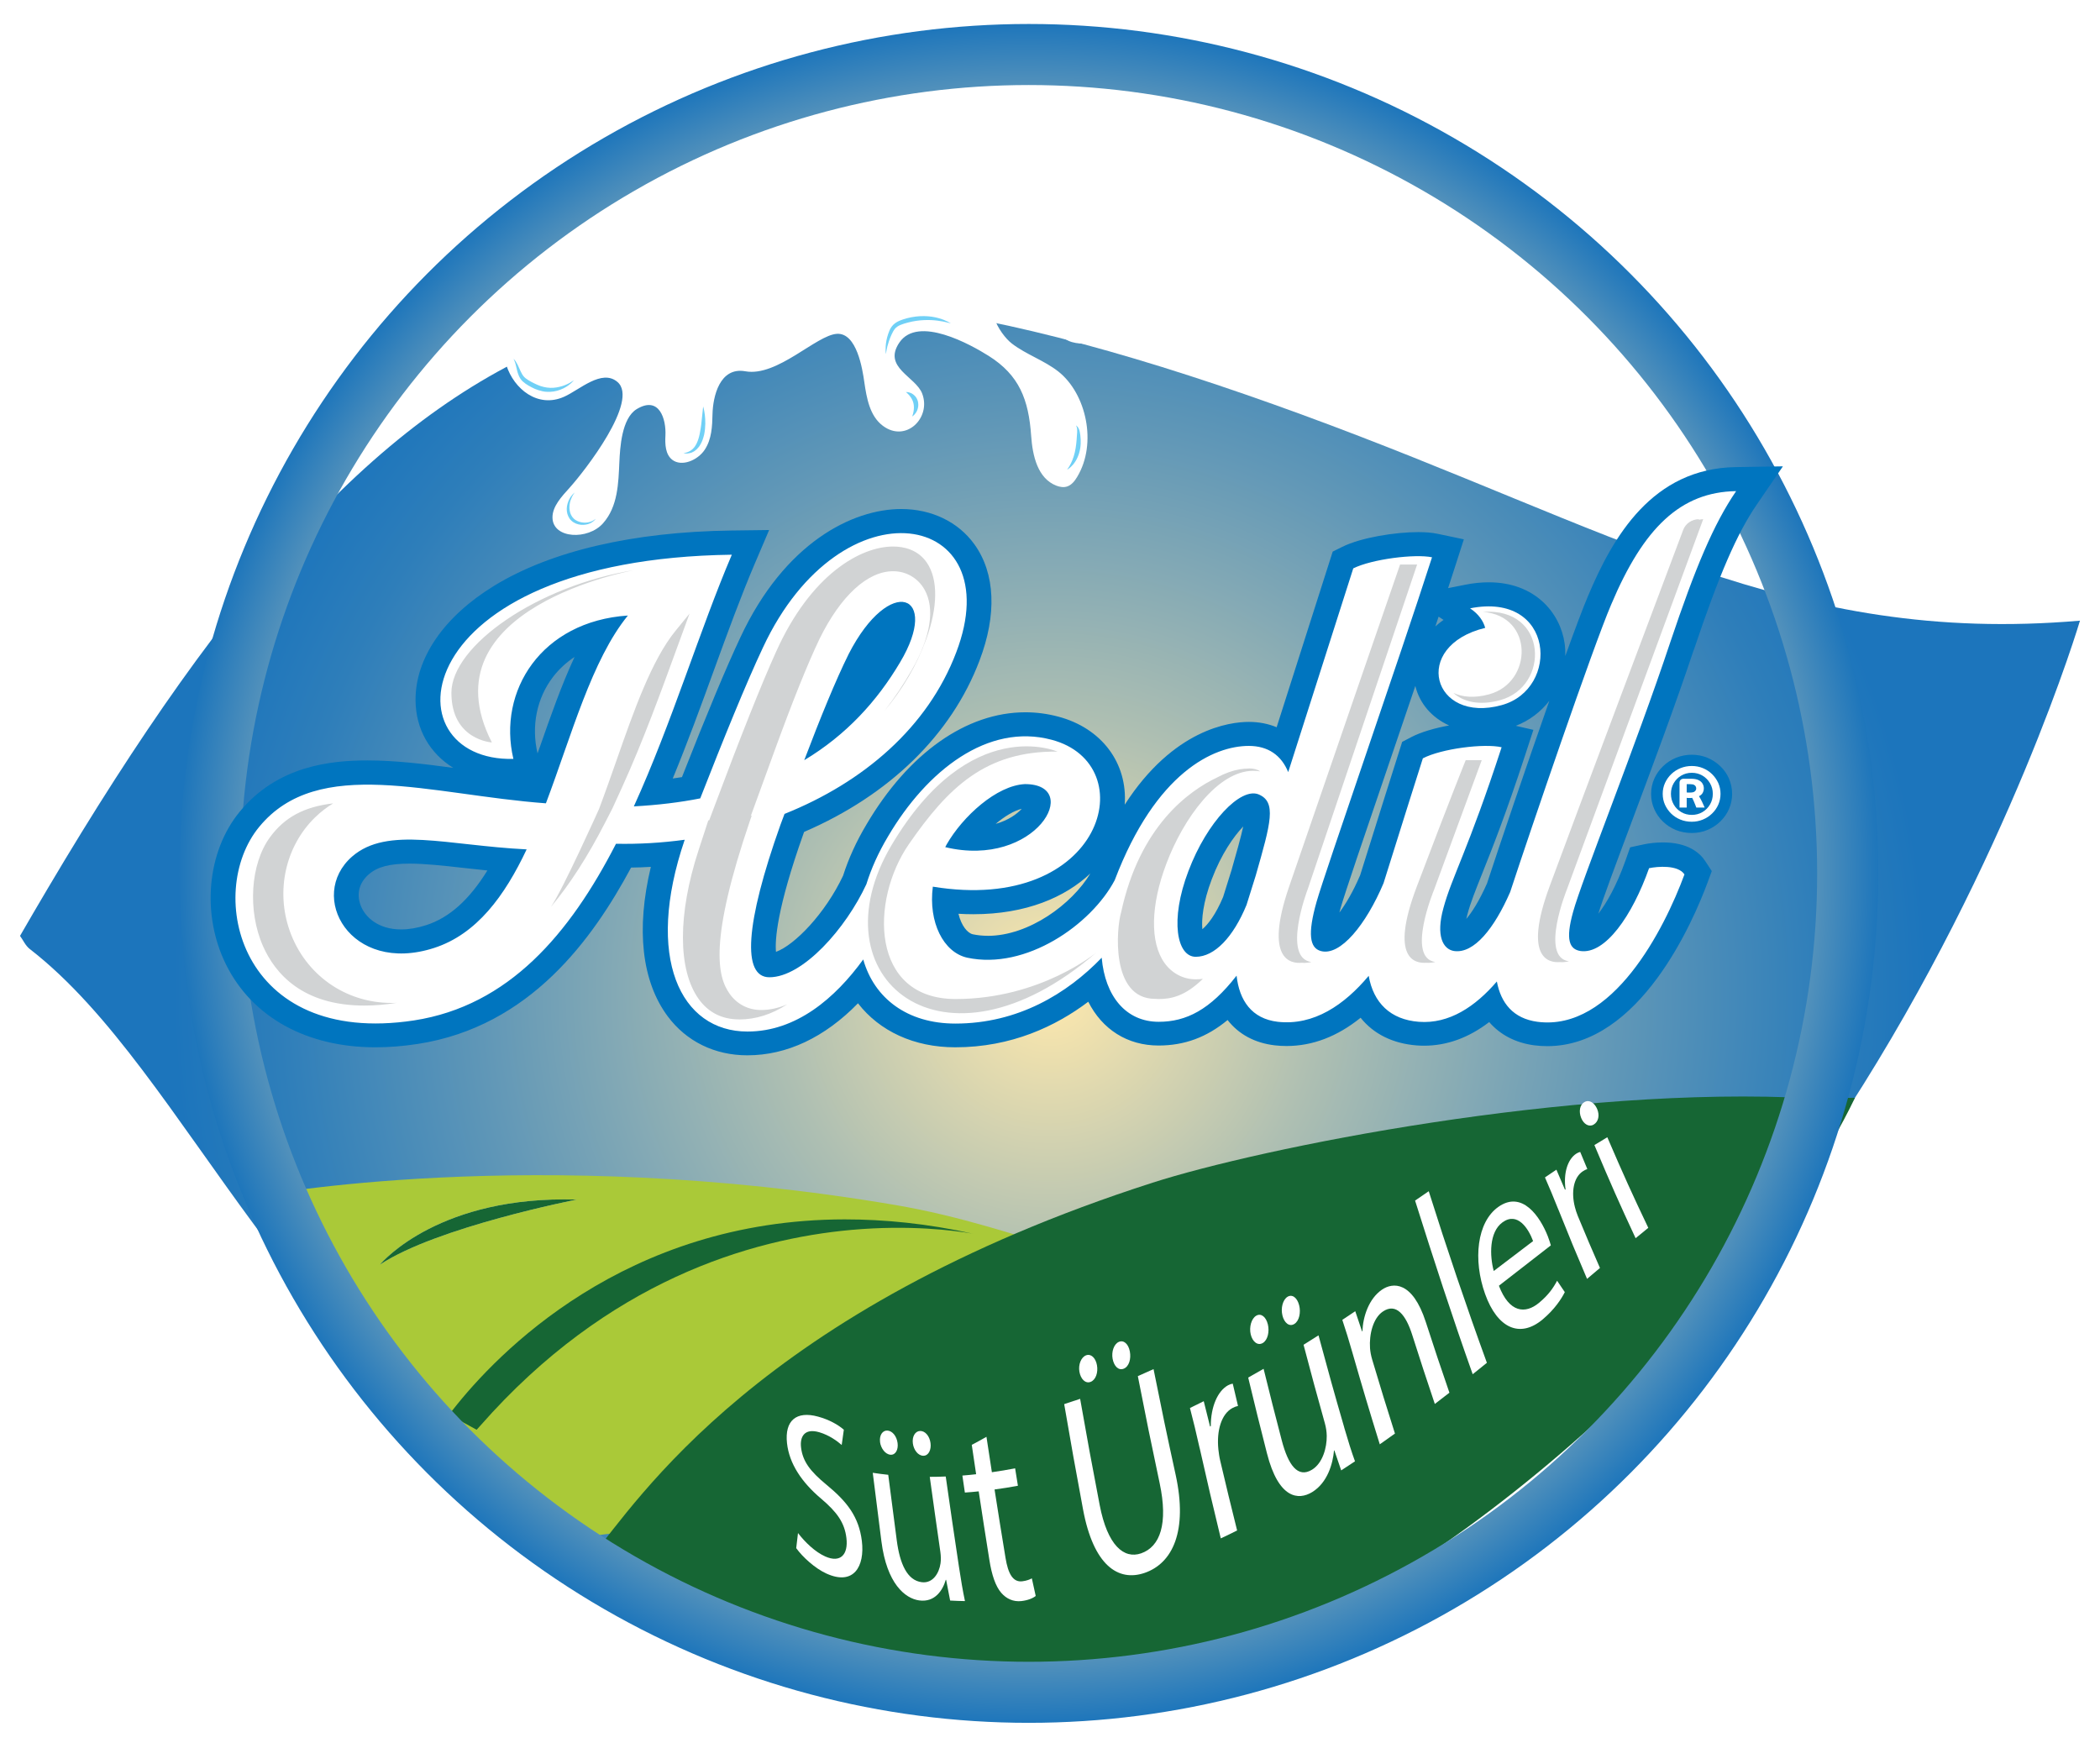 <svg xmlns="http://www.w3.org/2000/svg" xmlns:xlink="http://www.w3.org/1999/xlink" id="Layer_1" data-name="Layer 1" viewBox="0 0 471.92 392.74"><defs><style>      .cls-1 {        fill: #70d0f6;      }      .cls-1, .cls-2, .cls-3, .cls-4, .cls-5, .cls-6, .cls-7, .cls-8 {        stroke-width: 0px;      }      .cls-9 {        stroke: url(#radial-gradient-2);        stroke-miterlimit: 10;        stroke-width: 13.72px;      }      .cls-9, .cls-2 {        fill: none;      }      .cls-10 {        filter: url(#drop-shadow-1);      }      .cls-11 {        clip-path: url(#clippath-1);      }      .cls-2 {        clip-rule: evenodd;      }      .cls-3 {        fill: url(#radial-gradient);        fill-rule: evenodd;      }      .cls-4 {        fill: #fff;      }      .cls-5 {        fill: #aac938;      }      .cls-12 {        clip-path: url(#clippath);      }      .cls-6 {        fill: #d1d3d4;      }      .cls-7 {        fill: #0075bf;      }      .cls-8 {        fill: #166634;      }    </style><radialGradient id="radial-gradient" cx="235.96" cy="222.65" fx="235.96" fy="222.65" r="197.13" gradientUnits="userSpaceOnUse"><stop offset="0" stop-color="#ffe9ad"></stop><stop offset=".31" stop-color="#aebfb2"></stop><stop offset=".65" stop-color="#6097b7"></stop><stop offset=".88" stop-color="#2e7eba"></stop><stop offset="1" stop-color="#1c75bc"></stop></radialGradient><clipPath id="clippath"><path id="SVGID" class="cls-2" d="M292.73,93.23C151.7,41.64,92.32,61.85,10.69,199.73c-2.05,3.46-4.11,6.98-6.19,10.59.73,1,1.46,1.97,2.19,2.95,51.31,69.5,82.23,151.13,145.28,153.46l36.7,12.86c16.46.61,62.51-1.79,79.19-4.86,164.96-25.58,199.57-235.26,199.57-235.26-65.29,5.61-104.81-20.68-174.7-46.25Z"></path></clipPath><clipPath id="clippath-1"><path id="SVGID-2" data-name="SVGID" class="cls-2" d="M293.83,91.32C150.06,38.73,89.52,59.33,6.31,199.89c-2.09,3.53-4.19,7.12-6.31,10.8.74,1.02,1.49,2,2.23,3.01,52.31,70.85,79.67,137.68,143.94,140.06l30.08,17.59c16.78.62,34.21,4.25,72.3,0,169.13-18.86,223.38-232.89,223.38-232.89-66.56,5.72-106.84-21.08-178.1-47.15Z"></path></clipPath><radialGradient id="radial-gradient-2" cx="231.19" cy="196.28" fx="231.19" fy="196.28" r="190.89" gradientUnits="userSpaceOnUse"><stop offset="0" stop-color="#ffe9ad"></stop><stop offset=".26" stop-color="#ffe9b1"></stop><stop offset=".48" stop-color="#ffeabb"></stop><stop offset=".54" stop-color="#fae7bb"></stop><stop offset=".61" stop-color="#ece0bb"></stop><stop offset=".68" stop-color="#d5d4bb"></stop><stop offset=".76" stop-color="#b5c3bb"></stop><stop offset=".84" stop-color="#8baebb"></stop><stop offset=".92" stop-color="#5894bb"></stop><stop offset="1" stop-color="#1e76bb"></stop><stop offset="1" stop-color="#1c75bc"></stop></radialGradient><filter id="drop-shadow-1" filterUnits="userSpaceOnUse"><feGaussianBlur stdDeviation="2.64"></feGaussianBlur></filter></defs><g><g><circle class="cls-4" cx="231.2" cy="195.15" r="195.15"></circle><g><path class="cls-3" d="M292.73,93.23C151.7,41.64,92.32,61.85,10.69,199.73c-2.05,3.46-4.11,6.98-6.19,10.59.73,1,1.22,2.2,2.19,2.95,36.08,27.96,58.14,95.27,121.93,127.73l17.55,12.76c16.46.61,76.74,27.11,93.42,24.04,164.96-25.58,227.83-238.32,227.83-238.32-65.29,5.61-104.81-20.68-174.7-46.25Z"></path><g class="cls-12"><g><path class="cls-8" d="M129.63,269.58s-31.52,6.16-44.23,14.61c.76-.92,13.69-15.55,44.23-14.61"></path><path class="cls-5" d="M243.93,282.23c-16.04-4.73-27.81-8.89-42.85-11.45-81.09-13.79-143.35-1.96-143.35-1.96,9.3,15.14,13.17,23.32,26.24,38.68,0,0,9.22,10.61,17.11,16.35.23.17,22.79-18.89,23.03-19.12,7.96-7.54,29.95-20.76,76.14-25.93,7.96-.89,16.73.5,26.12,1.85-3.91-.43-9.72-4.18-21.32-5.19-59.65-5.19-73.96,26.98-99.21,44.14-6.17,4.19,1.35,11.93,1.12,11.74,7.93,6.49,12.81,6.57,18.07,10.19,10.46,7.21,6.5.98,20.5,3.98,11.63,2.49,55.41-44.25,76.3-54.17,6.71-3.21,14.18-6.19,22.45-8.79-.12-.14-.22-.22-.35-.33M85.39,284.19c.76-.92,13.69-15.55,44.23-14.61,0,0-31.52,6.16-44.23,14.61"></path><path class="cls-8" d="M416.86,246.7c-25.28,52.72-101.5,117.82-149,128.04-.08,0-66.05,6.92-66.05,6.92-38.5-8.28-46.56-26.65-68.85-31.9,10.29-12.36,37.43-55.48,126.04-83.97,24.02-7.72,93.98-22.01,148.4-18.95"></path></g></g><g class="cls-11"><g><path class="cls-4" d="M280.01,65.78c-2.54-2.44-7.17-1.98-11.47-1.88-4.63.11-8.87-.21-9.65-5.05-.59-3.65,2.43-7.54,1.57-11.07-.9-3.67-6.37-3.41-6.59-6.35-.57-7.68,15.29-9.15,15.8-17.12.09-1.41-.67-2.86-2.04-3.25-1.25-.35-2.79.19-3.92-.42-1.13-.61-1.31-2.14-1.02-3.43.29-1.29.94-2.54,1.08-3.85.19-1.81-.72-3.58-2.28-4.44-.78-.43-1.7-.64-2.41-1.16-1.2-.88-1.6-2.43-2.29-3.73-.69-1.31-2.09-2.52-3.63-2.03-1.08.35-5.08,4.69-5.74,2.35-.9-1.47-1.21-2.11-1.63-3.73-.36-.24-.69-.67-1.01-1.15.21.82,1.51,2.08.11,2.48-.08.4-.22.82.08,1.08-.38.34-.79.55-1.1,1.13.38.38.46.88.06,1.54-.28-.22-.47-.15-.58.2-.21-.22-.32-.48-.53-.7.32-.91,1.05-1.08.99-1.76-.88-.64-2.02-1.19-3.24-1.7-.05-.02-.11-.05-.16-.07-.03-.14-.01-.27.03-.38.17-.44.8-.75,1.01-1.47.75.03,1.42-.23,1.98-.84.18.05.41.3.47-.01.12.3.37.45.68.37-2.35-4.92-6.13-2.2-10.47-.25-.65.29-1.33.59-2.01.55-1.4-.08-2.15-1.52-2.4-2.83-.25-1.32-.29-2.79-1.2-3.75-.82-.86-2.28-1.08-3.47-.51-1.18.56-1.99,1.86-1.91,3.08.04.63.3,1.26.09,1.88-.23.7-.97,1.15-1.64,1.52-1.11.62-2.22,1.24-3.33,1.87-.6.33-1.25.67-1.89.87.39-.42.4-.92-.53-1.23-.25.41.34.52.48.8-.39-.06-.73.06-1.01.35-.13-.42-.17-.88.27-1.5-.43-.05-.02-.39-.45-.44-.31.11-.59.33-1.04,0l-.21.37c.17.1.61-.24.6.16-.3-.04-.46.42-.65.75-.11,0-.22.02-.32.05-1.07-1.32-1.18-3.72-2.81-4.54-2.12-1.07-4.7,1.37-5.74,3.64-1.04,2.27-1.89,5.05-4.27,6.01-.47.19-.94.28-1.41.31-.14-.07-.26-.05-.36,0-2.11-.02-4.25-1.21-6.45-.92-3.58.47-5.82,4.47-9.23,5.85-1.17.47-2.42.62-3.59,1.1-3.38,1.39-5.13,5.17-8.17,7.22-5.63,3.79-13.72.62-19.17,4.66-1.71,1.26-2.89,3.08-4.46,4.5-5.25,4.73-13.62,4.21-19.07,8.73-1.97,1.64-3.38,3.8-5.09,5.69-1.71,1.89-3.98,3.6-6.46,3.7-1.73.07-3.48-.65-5.13.03-1.49.61-2.42,2.4-1.97,3.81.96,2.98,3.34.72,5.18,1.2,1.01.26,1.03,2.99,3.15,1.46l.25-.18.29.04c-.07.02-.16.06-.27.1,2.88-.47,1.39,2.55-.58,3.04-1.5.37-3.09.02-4.55.57-2.3.86-3.47,3.59-5.72,4.6-1.27.57-2.69.5-3.99.95-2.06.7-3.53,2.53-4.86,4.25-.37.48-.75.99-.82,1.56-.08.72.34,1.26.84,1.79.51.53,1.09,1.04,1.32,1.72.24.71.08,1.61.56,2.18.37.44,1.02.55,1.52.84,1.08.62,1.37,1.96,1.43,3.24-.02,0-.05-.02-.08-.04-.25.33-.15.55.05.72.01,0,.02-.01.04-.02,0,1.37-.04,2.83.82,3.84.89,1.05,3.2.89,3.55-.52.12-.47-.01-.94-.09-1.41-.17-.97-.02-2.14.82-2.82,1.09-.87,2.72-.37,3.49.62.77.99.96,2.31,1.35,3.52,1.68,5.24,7.02,9.69,12.96,7.04,3.47-1.54,8.45-6.31,11.97-3.34,5.01,4.22-7.43,20.12-10.69,23.74-1.83,2.03-3.96,4.27-3.89,6.82.13,4.72,7.97,5.02,11.34,1.24,3.37-3.78,3.47-9.03,3.69-13.78.15-3.16.49-9.84,3.91-11.91,5.11-3.08,6.63,2.34,6.44,5.96-.11,2,0,4.25,1.54,5.44,2.1,1.62,5.71.13,7.29-2.26,1.58-2.39,1.69-5.28,1.75-7.99.09-3.91,1.58-10.69,7.39-9.64,7.17,1.29,15.95-8.16,20.58-8.42,4.46-.25,5.73,7.94,6.14,10.82.53,3.66,1.23,7.64,4.16,9.84,5.19,3.9,10.93-1.78,8.85-7.23-1.47-3.84-8.94-5.87-5.12-11.48,4.19-6.15,16.03.47,20.05,3,6.9,4.34,8.99,9.83,9.56,17.98.31,4.48,1.46,9.58,5.68,11.2.76.29,1.63.45,2.45.16.99-.35,1.68-1.25,2.21-2.14,4.54-7.51,2.05-18.71-4.22-23.67-3.17-2.5-7.25-3.83-10.45-6.29-2.82-2.17-7.25-9.42-1.61-11.83,4.87-2.09,8.77,3.67,10.35,6.72.93,1.8,2.07,3.62,3.96,4.48,1.03.47,2.21.62,3.38.65,1.13.03,2.33-.06,3.37-.63,1.03-.57,1.83-1.73,1.6-2.78-.4-1.86-3.09-1.79-4.88-2.52-1.86-.76-2.95-2.83-2.54-4.84,2.24-11.01,21.99,2.56,25.17,5.42,1.27,1.15,2.48,2.48,4.19,2.95,2.25.62,4.76-.39,7.02-1.39,1.54-.68,3.22-1.52,3.88-3.01.73-1.65-.11-3.44-1.32-4.61ZM214.02,1.28l.28.13c-.05.06-.09.12-.12.18-.1-.06-.2-.12-.28-.19.04-.04.09-.07.13-.11Z"></path><path class="cls-1" d="M133.83,116.64s-.11.17-.38.41c-.27.24-.72.57-1.34.74-.61.17-1.38.24-2.13.05-.76-.18-1.48-.6-1.98-1.29-.2-.28-.39-.7-.5-1.07-.11-.38-.14-.77-.14-1.15.02-.76.25-1.46.51-2.02.26-.56.6-.97.84-1.23.25-.27.41-.39.41-.39,0,0-.12.17-.3.46-.19.29-.4.74-.59,1.27-.19.54-.28,1.18-.26,1.84.02.33.08.66.17.98.11.33.23.59.45.91.18.24.42.5.7.68.28.17.58.34.9.43.63.2,1.29.24,1.85.15.56-.09,1.03-.28,1.32-.47.3-.18.46-.32.46-.32Z"></path><path class="cls-1" d="M213.65,72.67s-.29-.08-.81-.21c-.5-.14-1.25-.28-2.14-.4-1.78-.24-4.23-.22-6.6.41-1.19.31-2.39.66-3,1.43-.32.4-.56.88-.78,1.36-.21.47-.39.93-.54,1.36-.29.86-.48,1.6-.56,2.12-.09.53-.14.83-.14.83,0,0-.22-1.18.12-3.04.09-.46.21-.95.39-1.48.18-.5.37-1.07.78-1.63.4-.57,1.04-1.02,1.66-1.29.63-.28,1.25-.46,1.89-.64,1.27-.32,2.57-.47,3.77-.45,1.2.01,2.29.2,3.18.44.9.24,1.59.55,2.06.78.47.24.72.4.72.4Z"></path><path class="cls-1" d="M158.01,91.3s.23.74.38,1.91c.15,1.16.19,2.77-.14,4.4-.1.41-.2.81-.35,1.21-.14.4-.32.78-.54,1.14-.19.37-.49.68-.75.97-.31.26-.59.52-.92.65-.3.18-.61.25-.88.28-.26.07-.49.07-.67.05-.37-.02-.56-.05-.56-.05,0,0,.21-.06.56-.14.17-.03.38-.09.6-.21.22-.09.46-.22.68-.41.24-.15.42-.4.64-.63.17-.27.38-.54.51-.86.16-.31.27-.66.39-1.01.12-.35.2-.73.28-1.1.16-.75.27-1.51.36-2.23.08-.73.15-1.41.21-1.99.06-.59.11-1.08.15-1.43.03-.35.07-.55.07-.55Z"></path><path class="cls-1" d="M128.94,85.47s-.17.23-.55.59c-.38.35-.97.83-1.8,1.23-.82.4-1.86.73-2.99.77-.57.02-1.14-.01-1.72-.14-.56-.12-1.11-.3-1.64-.51-1.03-.48-1.98-.97-2.79-1.71-.19-.18-.38-.41-.51-.61-.15-.24-.27-.46-.36-.68-.19-.44-.31-.87-.4-1.26-.19-.78-.32-1.42-.49-1.85-.16-.43-.29-.66-.29-.66,0,0,.21.17.48.56.26.39.58.99.88,1.72.16.36.33.74.54,1.11.1.19.23.36.35.51.16.18.28.33.47.47.7.54,1.69,1.05,2.62,1.46.47.21.96.38,1.45.49.48.11,1,.19,1.48.2.99.03,1.93-.16,2.73-.41.79-.26,1.44-.58,1.87-.85.43-.26.67-.44.67-.44Z"></path><path class="cls-1" d="M141.4,34.91s-.25.17-.74.38c-.49.2-1.22.45-2.08.66-.44.11-.87.22-1.36.37-.5.14-.97.32-1.48.49-.51.18-1.02.42-1.54.65-.52.24-1.03.51-1.53.8-2.03,1.13-3.83,2.63-5.06,3.89-.61.63-1.11,1.18-1.44,1.58-.32.41-.52.64-.52.64,0,0,.12-.27.35-.73.25-.45.61-1.11,1.16-1.83.27-.36.58-.75.94-1.13.35-.39.74-.79,1.18-1.16.85-.77,1.87-1.49,2.93-2.11,1.08-.6,2.21-1.1,3.31-1.42.55-.17,1.1-.3,1.59-.39.49-.11,1-.16,1.43-.21.87-.1,1.59-.16,2.09-.28.5-.1.79-.19.79-.19Z"></path><path class="cls-1" d="M162.37,24.62s-.2.03-.55.05c-.36.01-.84.08-1.42.16-1.17.16-2.68.51-4.14,1.05-1.46.55-2.86,1.29-3.86,1.94-.51.32-.94.6-1.22.82-.29.21-.46.33-.46.33,0,0,.11-.17.32-.46.22-.28.54-.7,1-1.13.45-.45,1.03-.9,1.7-1.33.67-.43,1.44-.8,2.22-1.11.8-.28,1.61-.5,2.38-.61.77-.1,1.49-.14,2.09-.09.6.03,1.1.15,1.43.22.33.08.52.15.52.15Z"></path><path class="cls-1" d="M266.02,23.04s.13.11.3.38c.15.26.36.67.43,1.23.07.55,0,1.25-.32,1.95-.15.35-.39.71-.63.99-.29.33-.59.61-.91.86-1.33.97-2.75,1.42-3.74,1.88-.5.23-.91.43-1.2.6-.28.17-.45.27-.45.27,0,0,.42-.66,1.37-1.35.93-.71,2.33-1.35,3.42-2.17.28-.2.53-.43.74-.64.24-.28.44-.49.59-.76.31-.52.47-1.08.54-1.57.06-.49.05-.92-.02-1.2-.05-.29-.1-.46-.1-.46Z"></path><path class="cls-1" d="M278.93,71.25s.08-.16.18-.44c.11-.27.18-.68.16-1.13-.03-.45-.15-.96-.4-1.44-.11-.24-.29-.46-.46-.68-.17-.21-.41-.4-.61-.54-.29-.2-.5-.3-.78-.42-.28-.1-.55-.2-.84-.26-.57-.13-1.14-.18-1.63-.2-.5-.01-.93-.02-1.23,0-.31.01-.48.02-.48.02,0,0,.64-.37,1.72-.6.54-.11,1.19-.17,1.87-.1.34.05.7.1,1.04.23.32.11.71.3.97.47,1.3.86,1.69,2.42,1.45,3.51-.11.55-.38.96-.58,1.22-.2.25-.36.35-.35.36Z"></path><path class="cls-1" d="M241.81,95.62s.16.07.35.3c.19.23.4.63.49,1.13.19.98.32,2.32.1,3.71-.12.69-.31,1.38-.59,2-.27.62-.63,1.17-.98,1.6-.72.86-1.38,1.2-1.38,1.2,0,0,.1-.15.27-.4.18-.25.39-.63.61-1.07.45-.9.85-2.12,1.04-3.38.21-1.26.27-2.57.34-3.55.02-.48.01-.87-.08-1.13-.08-.26-.17-.4-.17-.4Z"></path><path class="cls-1" d="M204.99,93.59s.04-.11.1-.3c.07-.17.13-.44.19-.73.05-.3.1-.63.1-.98,0-.34-.04-.72-.12-1.03-.06-.22-.1-.34-.17-.51-.08-.15-.14-.32-.23-.46-.17-.29-.37-.55-.55-.77-.19-.21-.37-.4-.51-.51-.14-.12-.22-.19-.22-.19,0,0,.48-.06,1.12.22.31.14.65.37.94.69.14.16.28.34.38.54.1.19.2.46.25.63.11.49.12.95.03,1.4-.09.44-.26.84-.46,1.14-.41.62-.84.86-.84.86Z"></path></g></g></g><path class="cls-8" d="M218.64,277.24c-4.3-.74-14.23-2.01-27.26-.85-22.7,2.04-54.85,11.47-83.41,43.97-.28.3-.57.64-.86.95-2.04-1.12-4.1-2.24-6.13-3.44.24-.35.51-.69.81-1.08,9.82-12.52,38.58-42.7,88.02-42.76,8.92,0,18.55.93,28.83,3.22"></path></g><circle class="cls-9" cx="231.19" cy="196.28" r="184.03"></circle><g class="cls-10"><g><path class="cls-7" d="M388.55,174.98c-.46-1.05-1.12-1.99-1.95-2.79-.83-.8-1.8-1.44-2.88-1.89-1.1-.46-2.29-.69-3.53-.69s-2.43.23-3.54.68c-1.09.45-2.07,1.08-2.91,1.89-.84.8-1.5,1.74-1.97,2.79-.48,1.07-.73,2.23-.73,3.44s.24,2.36.71,3.42c.46,1.05,1.11,1.98,1.93,2.78.83.81,1.81,1.45,2.91,1.91,1.11.45,2.32.68,3.59.68s2.43-.23,3.53-.69c1.08-.45,2.05-1.09,2.88-1.89.83-.81,1.49-1.75,1.95-2.79.47-1.07.71-2.22.71-3.42s-.24-2.35-.71-3.42Z"></path><path class="cls-7" d="M380.64,146.07c5.69-16.94,9.66-26.11,14.17-32.71l5.85-8.56-10.59.17c-18.74.3-27.57,15.6-33.16,28.87-1.14,2.66-2.98,7.57-5.15,13.58.02-.93-.02-1.87-.15-2.82-.97-6.84-6.63-13.74-17.06-13.74-1.69,0-3.47.18-5.3.55l-3.83.76c.62-1.88,1.2-3.67,1.73-5.33l1.81-5.64-5.96-1.25c-1.19-.25-2.6-.37-4.29-.37-5.05,0-12.77,1.17-17.13,3.34l-2.09,1.04-12.6,39.47c-1.87-.78-3.97-1.2-6.24-1.2-4.27,0-16.92,1.58-27.9,18.6.67-9.37-5.21-17.24-14.99-19.8-2.41-.64-4.88-.96-7.34-.96-13.26,0-26.28,9.2-35.71,25.22-2.27,3.8-4.03,7.67-5.25,11.5-4.03,8.55-10.9,15.6-15.08,17.12-.24-2.57.14-9.6,6.22-26.68l.11-.28c19.16-8.26,33.11-21.85,39.4-38.48,3.95-10.34,3.55-19.61-1.12-26.12-3.63-5.06-9.63-7.96-16.46-7.96-10.96,0-26.22,7.58-36.15,28.85-3.17,6.73-7.47,17.02-13.13,31.4-.68.11-1.37.21-2.07.31,3.33-8.07,6.34-16.33,9.27-24.38,3.1-8.52,6.04-16.57,9.15-23.87l3.24-7.59-8.47.11c-22.11.3-40.56,4.6-53.34,12.43-11.29,6.91-17.72,16.29-17.65,25.73.05,6.56,3.24,11.94,8.48,15.18-6.74-.91-13.16-1.67-19.28-1.67-8.26,0-20.22,1.19-28.7,11.51-7.4,8.98-8.67,23.12-3.08,34.38,5.86,11.81,18.1,18.58,33.57,18.58,3.03,0,6.24-.25,9.53-.76,25.27-3.91,39.37-23.72,47.92-39.63,1.48-.02,2.96-.07,4.44-.16-3.35,13.99-2.06,25.73,3.8,33.6,4.21,5.64,10.56,8.75,17.88,8.75,8.89,0,17.37-4.01,24.87-11.69,4.83,6.25,12.59,9.89,21.85,9.89,12.66,0,22.62-4.75,29.9-10.24,3.12,6.18,8.75,9.84,15.79,9.84,5.78,0,10.78-1.81,15.52-5.73,2.46,3.17,6.07,5.16,10.61,5.69.87.1,1.76.15,2.63.15,5.85,0,11.42-2.13,16.65-6.35,2.9,3.63,7.22,5.8,12.62,6.22.56.04,1.11.06,1.66.06,5.11,0,10.01-1.78,14.62-5.31,2.45,2.84,5.88,4.65,10.08,5.22.99.13,2,.19,2.98.19h0c20.82,0,32.85-28.21,36.04-36.85l.92-2.49-1.46-2.23c-1.26-1.92-3.94-4.21-9.53-4.21-1.44,0-3.01.16-4.31.44l-3.05.66-1.01,2.87c-2.07,5.86-4.32,9.71-6.14,12.05,1.1-3.56,4.03-11.39,7.38-20.33,4.43-11.84,9.95-26.58,14.07-38.98ZM95.8,207.9c-1.98.64-3.88.97-5.65.97-5.14,0-8.06-2.74-9.07-5.31-.49-1.23-1.29-4.38,1.78-7.06,1.95-1.7,4.69-2.42,9.15-2.42,3.46,0,7.47.44,12.1.96,1.72.19,3.53.39,5.42.58-4.12,6.65-8.58,10.61-13.73,12.28ZM121.27,167.97c-.16.44-.31.89-.47,1.34-1.45-6.15-.18-12.41,3.48-17.19,1.34-1.75,2.97-3.25,4.84-4.49-2.95,6.35-5.42,13.41-7.84,20.34ZM229.61,181.76c-1.06,1.17-3.01,2.59-5.86,3.39,2.04-1.72,4.14-2.97,5.86-3.39ZM221.96,210.3c-1.17,0-2.31-.12-3.35-.34-1.2-.27-2.58-1.93-3.22-4.61,1.13.07,2.25.1,3.35.1,11.87,0,20.63-3.82,26.29-9.16-4.15,6.91-13.79,14.02-23.06,14.02ZM276.84,195.26l-1.97,6.3c-1.65,3.96-3.41,6.19-4.67,7.26-.21-2.12.12-5.98,2.1-11.19,2.16-5.73,4.97-9.69,7.08-11.9-.55,2.54-1.56,6.07-2.55,9.53ZM324.4,139.31c-.67.46-1.28.95-1.84,1.46.25-.74.49-1.47.73-2.19l1.11.73ZM317.12,165.67l-2.02,1.05-.67,2.12c-.06.18-5.56,17.51-8.77,27.84-1.6,3.74-3.25,6.49-4.67,8.4.08-.31.17-.64.27-.99.91-3.22,5.52-16.75,10.4-31.09,2.09-6.13,4.28-12.56,6.4-18.85.96,3.98,3.74,7.14,7.59,8.88-3.17.58-6.27,1.46-8.53,2.63ZM334.14,198.59c-1.76,3.97-3.38,6.45-4.63,7.92.07-.33.16-.7.27-1.09.7-2.6,1.73-5.16,3.28-9.05,2.24-5.61,5.31-13.3,9.72-26.8l1.81-5.55-3.95-.91c3.05-1.17,5.63-3.15,7.54-5.63-5.26,14.95-11.2,32.47-14.03,41.1Z"></path><path class="cls-4" d="M370.6,195.07c-3.81,10.77-9.88,19.45-15.44,18.65-2.47-.4-3.4-2.49-1.65-8.78,1.85-6.88,14.2-37.61,21.82-60.55,5.66-16.86,9.78-26.64,14.82-34.02-12.45.2-20.79,8.18-28.1,25.54-4.12,9.63-18.04,50.41-22.68,64.56-3.54,8.11-8.11,13.91-12.62,13.25-2.47-.4-4.12-3.39-2.37-9.68,1.85-6.88,5.56-13.07,13.07-36.11-3.91-.9-13.48.3-17.7,2.49,0,0-5.61,17.67-8.84,28.07-3.9,9.23-9.7,16.47-14.11,15.23-2.47-.7-2.99-3.79-.93-11.07,1.96-6.88,18.53-54.37,25.94-77.41-3.81-.8-13.48.4-17.7,2.49l-14.62,45.79c-1.54-3.79-4.53-5.89-8.85-5.89-7.83,0-20.89,5.86-30.14,30.18-5.3,10.02-19.96,20.24-33.15,17.41-5.35-1.2-8.75-7.98-7.72-15.96,38.39,6.29,47.55-27.53,26.66-33.02-14.31-3.79-27.99,6.88-36.74,21.75-2.19,3.67-3.78,7.26-4.85,10.71-4.59,9.94-14.29,20.92-21.8,20.92-6.17,0-5.45-11.97,2.47-34.22l.93-2.49c17.7-7.08,32.21-19.45,38.59-36.31,12.14-31.82-25.73-39.01-43.43-1.1-3.81,8.08-8.95,20.75-14.1,33.92-4.53.9-9.47,1.5-14.92,1.8,8.54-18.75,14.82-39.7,22.02-56.56-73.9,1-77.4,46.59-49.09,45.89-3.6-15.26,6.28-30.93,25.73-32.22-8.13,9.98-12.66,26.94-18.42,42.2-25.94-1.9-51.15-10.87-64.43,5.29-12.25,14.86-4.53,49.48,34.79,43.5,21.3-3.29,34.99-19.45,45.39-39.7,5.15.1,10.29-.2,15.44-.9-9.06,26.54-.93,43.1,14.1,43.1,10.97,0,19.7-7.49,26.02-16.2,2.47,8.73,9.9,14.41,20.7,14.41,14.07,0,25.12-6.73,32.89-14.8.75,8.65,5.45,14.4,12.81,14.4,6.17,0,11.53-2.69,17.5-10.37.62,5.59,3.4,9.68,9.26,10.37,8.11.91,14.98-3.82,20.43-10.33,1.07,6.1,4.91,9.84,11.26,10.33,6.82.53,12.71-3.43,17.54-9.06.91,4.85,3.68,8.33,9.12,9.06,16.88,2.2,28.51-20.85,33.04-33.12-1.44-2.19-6.07-1.8-7.93-1.4ZM212.73,189.78c3.6-6.29,11.22-13.27,17.6-13.57,13.17,0,2.47,19.05-17.91,14.17l.31-.6ZM190.71,146.99c9.26-18.06,20.79-13.57,11.53,1.9-5.15,8.68-12.04,16.26-21.51,21.95,3.6-9.48,7.1-18.06,9.98-23.84ZM97.56,213.03c-18.83,6.09-28.61-11.67-18.42-20.55,7.93-6.88,21.3-2.49,39.21-1.6-4.94,10.47-11.22,19.05-20.79,22.15ZM282.19,196.77l-2.06,6.58c-2.99,7.28-7.2,11.67-11.42,11.67s-5.87-8.18-1.65-19.25c4.22-11.17,11.73-18.85,15.75-17.26,4.12,1.7,2.78,6.38-.62,18.26Z"></path><path class="cls-4" d="M373.65,178.4c0-.86.17-1.67.51-2.43.34-.75.81-1.42,1.41-2,.6-.58,1.3-1.03,2.09-1.35.79-.32,1.63-.48,2.52-.48s1.72.16,2.5.48c.78.32,1.47.77,2.06,1.35s1.06,1.25,1.4,2c.33.76.5,1.56.5,2.43s-.17,1.67-.5,2.43c-.33.75-.8,1.42-1.4,2-.6.58-1.28,1.03-2.06,1.35-.78.32-1.61.49-2.5.49s-1.78-.16-2.57-.49c-.79-.32-1.48-.77-2.07-1.35-.59-.58-1.05-1.25-1.39-2-.33-.75-.5-1.56-.5-2.43ZM375.5,178.4c0,.87.21,1.67.62,2.39.41.72.98,1.29,1.69,1.71.71.42,1.5.63,2.38.63s1.67-.21,2.39-.63c.71-.42,1.28-.99,1.7-1.71.42-.72.63-1.52.63-2.39s-.21-1.67-.63-2.39c-.42-.72-.99-1.29-1.7-1.71-.71-.42-1.51-.63-2.39-.63s-1.67.21-2.38.63c-.71.42-1.27.99-1.69,1.71-.42.72-.62,1.52-.62,2.39ZM378.45,175.01h1.58c.7,0,1.26.1,1.68.31.41.2.72.47.9.8.19.33.28.68.28,1.06,0,.33-.08.65-.24.97-.16.32-.44.58-.85.78.22.34.44.74.67,1.21.22.47.43.91.61,1.34h-1.88c-.05-.14-.13-.35-.24-.63-.11-.28-.23-.57-.36-.87-.13-.3-.24-.52-.33-.68-.05.01-.14.02-.26.03-.13,0-.25,0-.35,0-.14,0-.26,0-.36,0-.1,0-.19-.01-.26-.03v2.18h-1.61v-5.57c0-.27.08-.49.24-.66.16-.16.42-.25.78-.25ZM379.85,176.22h-.81v1.86c.09.02.19.03.29.03h.48c.52,0,.87-.09,1.07-.28.2-.19.3-.4.3-.64,0-.14-.03-.28-.1-.43-.07-.15-.19-.28-.39-.38-.19-.1-.48-.15-.85-.15Z"></path></g><path class="cls-4" d="M337.46,158.46c13.17-3.59,11.94-25.54-7.1-21.75,1.96,1.3,2.99,2.89,3.4,4.39-16.78,4.09-11.84,21.65,3.71,17.36Z"></path><path class="cls-6" d="M166.12,229.09c-3.87,0-6.94-1.55-9.12-4.6-4.7-6.58-4.71-19.07-.02-33.42l2.19-6.7.21-.04,1.02-2.72c6.12-16.34,10.69-27.81,13.97-35.07,7.84-17.51,19.07-23.72,26.32-23.72,2.33,0,5.54.63,7.59,3.62,2.55,3.71,2.5,9.98-.14,17.21-2.12,5.85-5.32,11.29-9.44,16.18,2.26-2.88,4.34-5.99,6.23-9.31,4.23-7.37,5.24-13.8,2.81-18.06-1.46-2.56-4.09-4.09-7.03-4.09-5.76,0-11.78,5.53-16.53,15.18-2.72,5.69-6.05,13.99-10.21,25.41l-5.25,14.42.23-.14-.34.96c-9.32,27.31-7.39,35.24-4.66,39.11,1.67,2.37,4.2,3.67,7.11,3.67,1.96,0,3.92-.46,5.83-1.27-3.49,2.26-7.09,3.39-10.77,3.39ZM280.65,172.71c-.64,0-1.32.06-2.01.17h0s-.02,0-.02,0c-1.59.27-3.29.86-5.05,1.81-6.51,3.08-17.46,11-21.63,30.35-1.03,3.34-2.48,19.43,7.64,19.43h0c.26.02.51.04.79.04,2.81,0,5.94-.63,9.95-4.54-.53.08-1.07.11-1.62.11-2.77,0-5.32-1.33-6.99-3.65-3.32-4.62-3.16-13,.43-22.41,3.78-10.02,11.5-20.8,19.52-20.8.52,0,1.02.04,1.52.13-.65-.46-1.47-.66-2.54-.66ZM293.81,200.03l24.65-73.16h-3.83s-18.02,52.2-24.95,72.43c-5.64,16.44.43,17.31,2.89,17.06,1.16.12,2.12-.17,2.12-.17-6.64-.92-.89-16.15-.89-16.15ZM352.12,199.88l30.63-83.2c-.34,0-.67.05-.99.14l.05-.14c-1.59,0-3.02.96-3.56,2.41-4.36,11.59-23.41,62.22-30,80.05-5.98,16.17-.24,17.27,2.3,17.07,1.11.09,2.02-.18,2.02-.18-6.61-.92-.45-16.15-.45-16.15ZM322.24,200.03l10.74-29.2h-3.6s-3.35,8.24-11.01,28.46c-6.12,16.17-.4,17.27,2.15,17.07,1.11.09,2.02-.18,2.02-.18-6.6-.92-.3-16.15-.3-16.15ZM237.66,168.92s-19.64-8.73-37.29,20.98c-17.64,29.71,11.39,54.09,46.04,24.13,0,0-12.51,10.48-31.66,10.48s-19.25-22.14-10.51-34.79c8.81-12.75,17.28-21,33.41-20.81ZM142.66,128.1c-21.8,3.46-41.22,16.99-41.22,27.6s9.09,11.15,9.09,11.15c-15.46-30.35,32.13-38.75,32.13-38.75ZM81.88,225.98c-13.94,0-20.07-7.25-22.76-13.32-3.53-7.97-2.86-18.51,1.56-24.52,3.26-4.45,7.64-6.84,14.19-7.6-1.4.85-2.78,1.89-4.09,3.17-6.62,6.47-8.85,16.46-5.68,25.45,3.48,9.86,12.47,16.23,22.9,16.23.4,0,.8,0,1.21-.03-2.54.41-5.01.62-7.33.62ZM123.82,203.78c2.62-3.76,10.79-21.96,10.79-21.96,1.37-3.63,2.67-7.36,3.94-10.96,3.87-11.06,7.87-22.5,13.28-29.13l3.13-3.84c-.85,2.32-1.71,4.68-2.59,7.07-3.88,10.65-7.89,21.66-12.54,31.88l-2.2,4.82-1.67,3.25c-3.86,7.52-7.88,13.79-12.14,18.88ZM333.31,137.52c11.4.91,11.18,15.83,1.34,18.51-3.3.91-6.03.64-8.04-.32,2.15,1.98,5.78,2.94,10.52,1.63,11.19-3.05,10.77-20.86-3.82-19.83Z"></path></g></g><g><path class="cls-4" d="M179.33,344.52c1.58,2.06,3.84,4.25,6.14,5.27,3.42,1.51,5.18-.45,4.74-4.15-.41-3.43-2.07-5.79-5.72-8.88-4.31-3.64-7.12-7.81-7.63-12.42-.56-5.1,2.09-7.32,6.96-5.99,2.57.7,4.56,1.86,5.81,2.95-.19,1.37-.29,2.06-.48,3.43-.91-.8-2.75-2.19-5.02-2.86-3.43-1-4.38,1.1-4.12,3.37.35,3.11,2,5.37,5.74,8.44,4.58,3.76,7.26,7.18,7.93,12.62.7,5.71-1.84,10.12-7.99,7.31-2.51-1.15-5.29-3.65-6.76-5.7.16-1.36.24-2.04.4-3.39Z"></path><path class="cls-4" d="M215.49,352.04c.44,2.92.88,5.52,1.36,7.77-1.34-.02-2-.05-3.33-.12-.36-1.87-.55-2.8-.9-4.65-.03,0-.05,0-.09,0-.63,2.23-2.37,5.12-5.97,4.62-3.18-.44-7.27-3.78-8.48-13.24-.81-6.3-1.2-9.39-1.95-15.44,1.39.21,2.08.3,3.48.45.75,5.8,1.13,8.76,1.92,14.77.68,5.16,2.31,8.99,5.65,9.37,2.46.28,3.86-2.02,4.18-4.24.11-.74.09-1.67-.04-2.59-.99-6.86-1.46-10.23-2.38-16.85,1.43,0,2.15-.02,3.59-.08,1.13,7.93,1.72,11.98,2.96,20.22ZM197.77,324.03c-.19-1.48.56-2.61,1.66-2.54s2.08,1.25,2.28,2.81c.19,1.45-.44,2.71-1.59,2.62-1.19-.09-2.18-1.46-2.36-2.88ZM205.14,324.37c-.2-1.52.51-2.76,1.63-2.79,1.12-.03,2.13,1.12,2.34,2.72.2,1.48-.42,2.84-1.59,2.85-1.21.01-2.19-1.32-2.38-2.78Z"></path><path class="cls-4" d="M221.68,322.88c.48,3.17.72,4.76,1.22,7.97,2.09-.3,3.13-.48,5.22-.88.25,1.56.38,2.35.63,3.92-2.1.39-3.15.55-5.25.84.95,6.07,1.44,9.14,2.46,15.34.58,3.57,1.66,5.55,3.78,5.29.99-.12,1.69-.41,2.14-.66.35,1.58.52,2.37.87,3.96-.66.53-1.79.99-3.26,1.15-1.78.19-3.34-.53-4.48-1.85-1.28-1.47-2.14-4.02-2.67-7.39-1-6.24-1.47-9.33-2.4-15.42-1.24.13-1.87.18-3.11.27-.23-1.53-.34-2.3-.56-3.82,1.23-.1,1.85-.16,3.09-.3-.4-2.66-.6-3.98-.98-6.6,1.33-.7,1.99-1.06,3.32-1.82Z"></path><path class="cls-4" d="M242.73,314.35c1.66,9.43,2.54,14.21,4.39,23.85,1.75,9.13,5.46,12.22,9.32,10.88,4.29-1.5,6.09-6.68,4.17-15.73-2.06-9.7-3.04-14.53-4.91-24.09,1.41-.62,2.12-.93,3.53-1.58,1.89,9.44,2.88,14.2,4.97,23.76,2.74,12.58-.65,19.85-6.96,22.03-5.97,2.06-11.52-1.7-13.86-14.29-1.78-9.57-2.63-14.3-4.23-23.63,1.43-.46,2.15-.7,3.58-1.19ZM242.57,308.27c-.28-1.59.37-3.26,1.49-3.69,1.08-.42,2.15.54,2.45,2.2.3,1.65-.26,3.33-1.43,3.77-1.17.44-2.22-.63-2.51-2.28ZM250.03,305.36c-.29-1.6.29-3.31,1.4-3.8,1.11-.48,2.15.47,2.47,2.14.32,1.67-.18,3.38-1.34,3.87-1.2.51-2.22-.55-2.53-2.21Z"></path><path class="cls-4" d="M269.6,325.49c-.78-3.46-1.48-6.41-2.19-9.07,1.24-.6,1.86-.91,3.1-1.53.56,2.28.85,3.41,1.42,5.69.06-.03.1-.05.16-.08,0-4.38,1.56-7.94,3.9-9.2.4-.21.69-.3,1.04-.35.47,2.01.71,3.01,1.18,5.01-.39.07-.76.21-1.24.46-2.48,1.32-3.61,5.06-3.17,9.31.09.77.2,1.66.42,2.57,1.47,6.25,2.23,9.39,3.79,15.64-1.46.73-2.19,1.09-3.67,1.78-1.96-8.1-2.91-12.15-4.73-20.23Z"></path><path class="cls-4" d="M302.08,320.82c.85,2.92,1.64,5.46,2.42,7.58-1.23.83-1.85,1.23-3.1,2.04-.62-1.79-.93-2.7-1.54-4.5-.03.02-.05.03-.08.05-.25,2.88-1.43,7.2-4.91,9.33-3.08,1.88-7.55,1.51-10.15-8.7-1.74-6.81-2.58-10.22-4.22-17.04,1.39-.78,2.08-1.17,3.46-1.97,1.59,6.44,2.4,9.66,4.08,16.08,1.44,5.51,3.59,8.56,6.81,6.59,2.38-1.46,3.34-4.94,3.3-7.61-.01-.88-.16-1.91-.43-2.85-1.96-7.01-2.92-10.53-4.78-17.61,1.35-.84,2.02-1.26,3.36-2.12,2.25,8.34,3.4,12.5,5.79,20.73ZM281.07,299.89c-.4-1.68.16-3.58,1.23-4.21,1.07-.63,2.19.21,2.62,1.95.39,1.62-.02,3.52-1.14,4.18-1.16.68-2.32-.3-2.71-1.92ZM288.2,295.65c-.42-1.67.07-3.56,1.13-4.22,1.05-.65,2.18.17,2.62,1.9.41,1.61.03,3.52-1.08,4.2-1.14.71-2.27-.26-2.67-1.88Z"></path><path class="cls-4" d="M303.98,304.18c-.84-2.92-1.56-5.29-2.33-7.57,1.17-.77,1.75-1.16,2.91-1.94.61,1.82.91,2.73,1.53,4.54.03-.02.05-.03.08-.05.12-3.28,1.44-7.3,4.37-9.32,2.45-1.69,6.87-2,9.87,7.25,2.09,6.44,3.15,9.62,5.31,15.89-1.3,1.02-1.96,1.52-3.28,2.53-2.06-6.13-3.08-9.24-5.08-15.52-1.39-4.39-3.58-7.34-6.64-5.22-2.14,1.48-3.06,5.05-2.84,8.22.05.73.22,1.66.48,2.53,2,6.72,3.03,10.05,5.12,16.64-1.36.98-2.04,1.46-3.41,2.42-2.5-8.08-3.72-12.16-6.09-20.4Z"></path><path class="cls-4" d="M318.01,269.8c1.23-.84,1.84-1.26,3.06-2.1,4.08,12.95,8.43,25.81,13.07,38.56-1.27,1.03-1.9,1.54-3.19,2.57-4.6-12.92-8.83-25.95-12.95-39.03Z"></path><path class="cls-4" d="M336.84,288.94c2.33,6.12,5.95,6.37,8.98,3.87,2.17-1.79,3.25-3.4,4.1-4.99.69,1.03,1.04,1.55,1.73,2.56-.78,1.54-2.27,3.84-4.93,6.09-5.15,4.36-10.23,2.02-12.98-5.67-2.75-7.69-1.85-16.14,2.95-19.56,5.39-3.83,9.42,2.22,11.13,6.56.35.88.55,1.61.69,2.07-4.6,3.56-6.93,5.39-11.68,9.08ZM344.52,278.9c-1.04-2.82-3.5-6.66-6.88-4.2-3.04,2.21-2.87,7.55-1.96,10.93,3.58-2.73,5.35-4.08,8.85-6.73Z"></path><path class="cls-4" d="M350.22,271.87c-1.1-2.74-2.07-5.11-3.03-7.27,1.03-.7,1.54-1.05,2.57-1.74.77,1.82,1.15,2.72,1.93,4.51.05-.04.08-.06.13-.09-.52-3.61.46-6.76,2.41-8.02.33-.21.58-.31.88-.39.64,1.55.96,2.32,1.6,3.85-.34.11-.65.26-1.05.53-2.05,1.38-2.61,4.64-1.74,8.02.16.61.37,1.31.66,2.01,1.99,4.79,2.98,7.13,4.97,11.67-1.15.98-1.74,1.47-2.9,2.45-2.57-6.01-3.86-9.12-6.42-15.53Z"></path><path class="cls-4" d="M358.92,249.23c.58,1.35.34,2.85-.81,3.51-1.02.59-2.21-.09-2.78-1.5-.6-1.46-.3-3.03.76-3.59,1.09-.59,2.23.19,2.84,1.59ZM367.56,278.26c-3.67-7.88-5.54-12.09-9.26-20.93,1.16-.72,1.74-1.07,2.9-1.76,3.71,8.63,5.57,12.72,9.21,20.36-1.14.92-1.71,1.39-2.85,2.33Z"></path></g></svg>